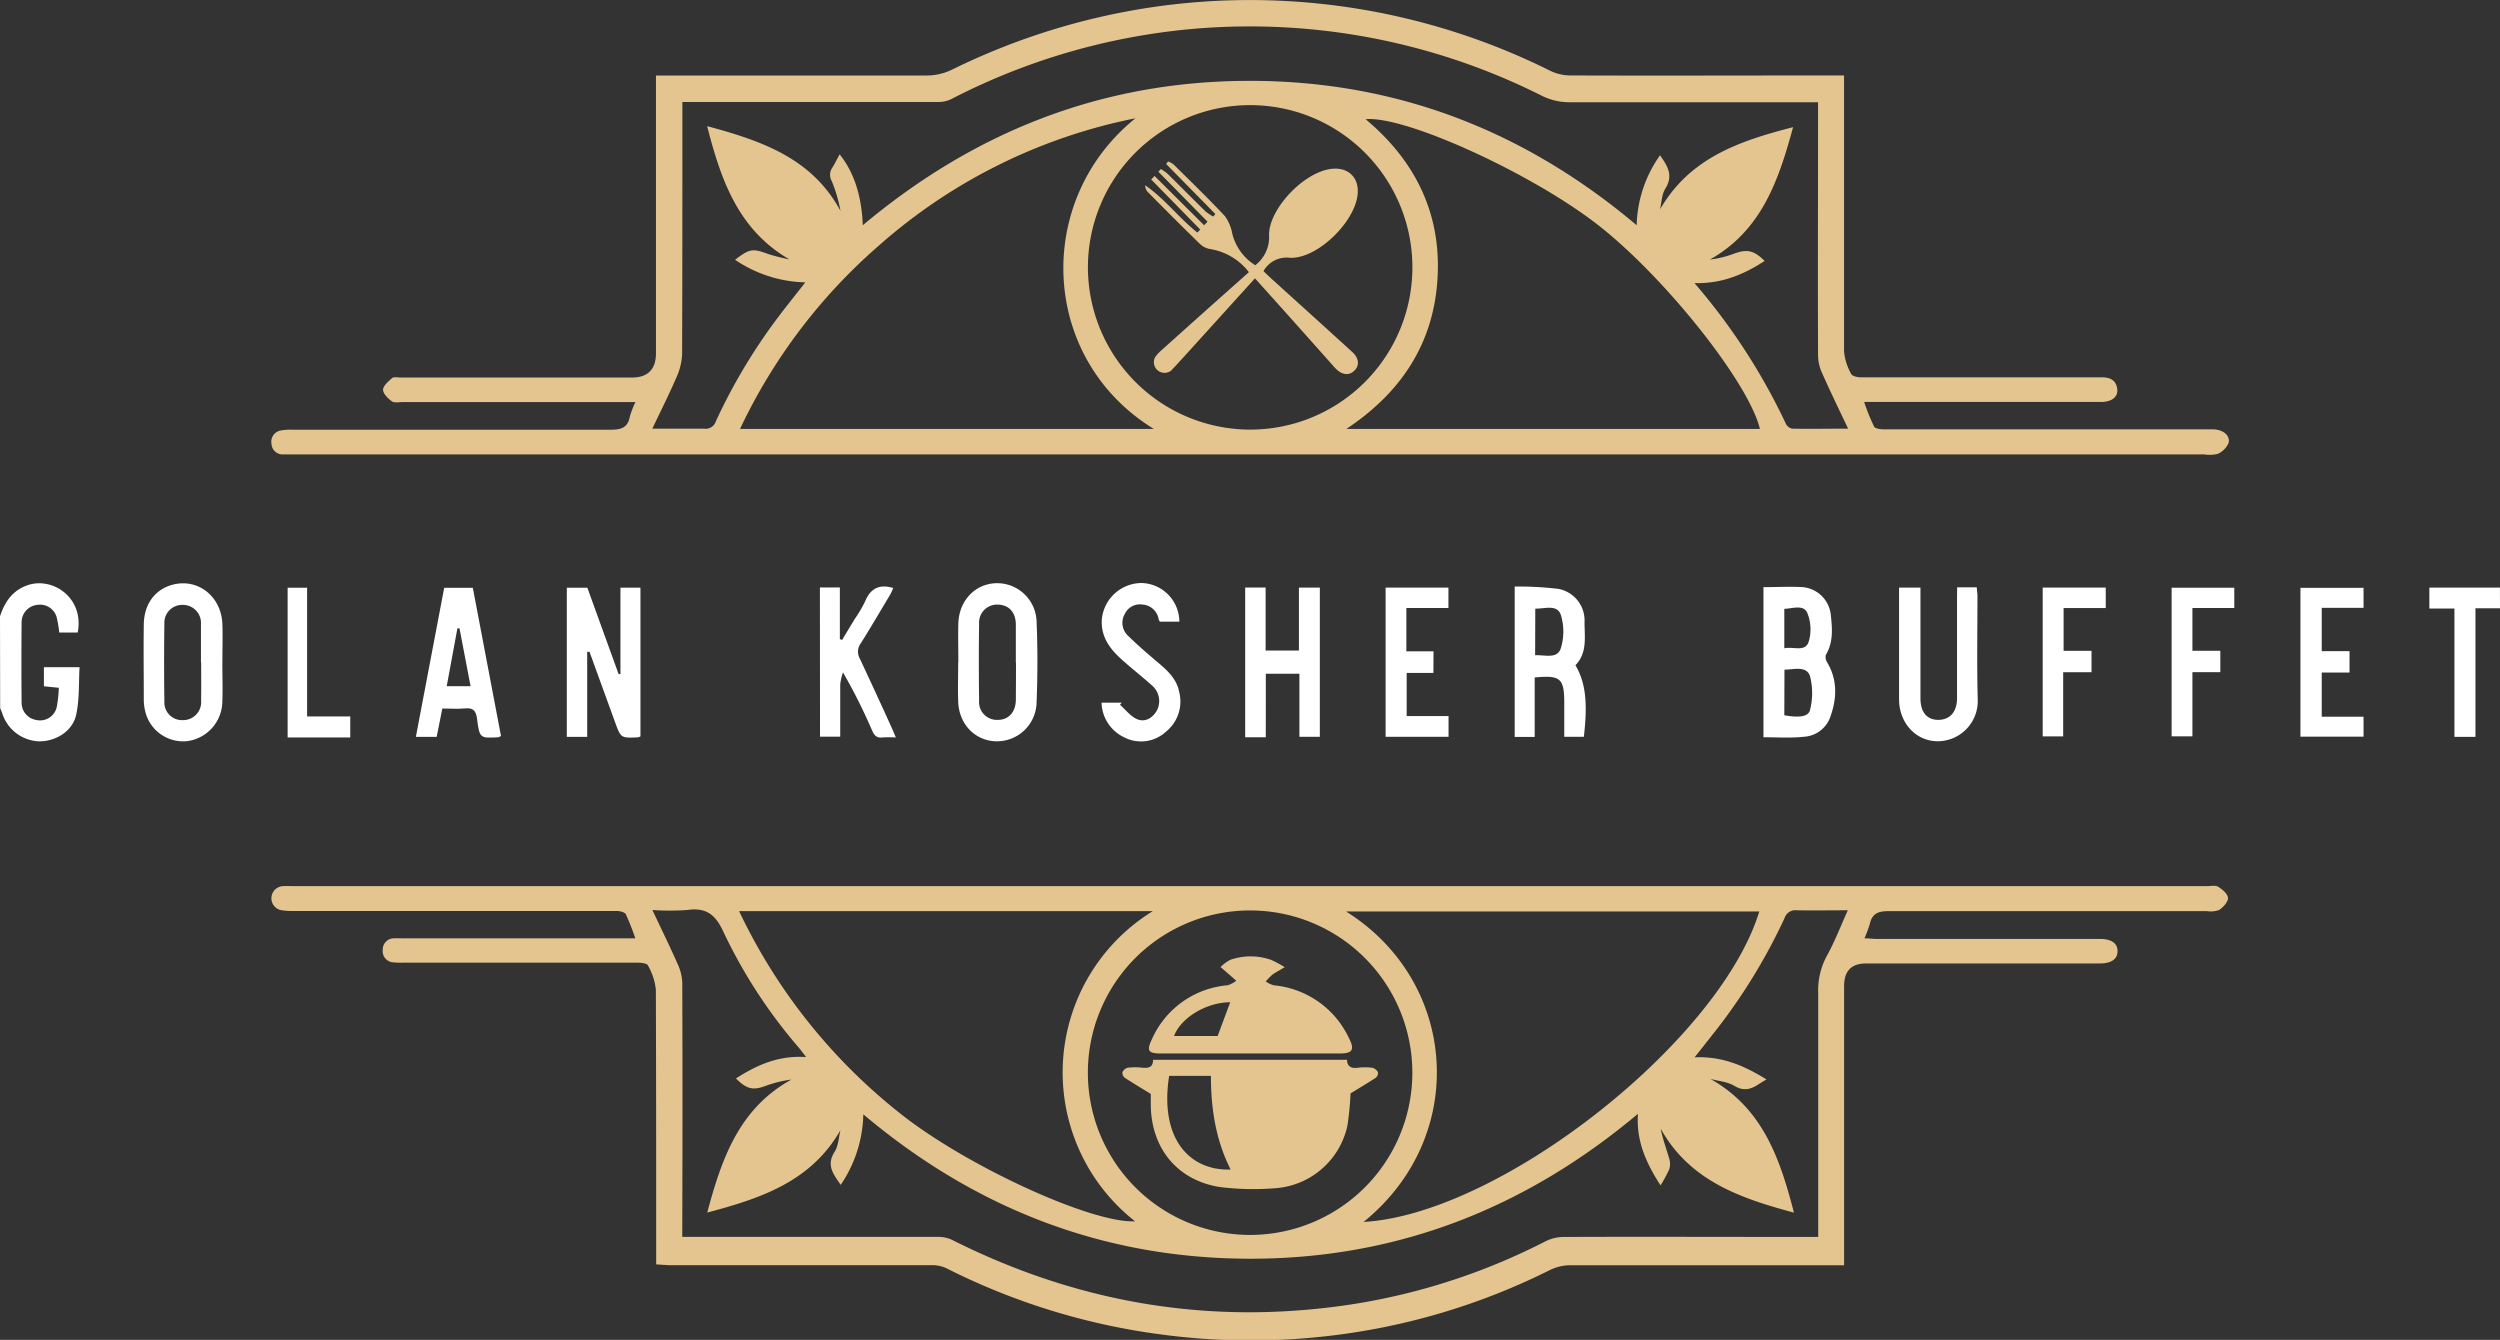 <svg id="Réteg_1" data-name="Réteg 1" xmlns="http://www.w3.org/2000/svg" viewBox="0 0 467.52 250.56"><rect x="0" y="0" width="467.52" height="250.56" fill="#333333" stroke="none"/><defs><style>.cls-1{fill:#fff;}.cls-2{fill:#e4c590;}</style></defs><g id="GOLAN_KOSHER_BUFFET" data-name="GOLAN KOSHER BUFFET"><path id="G" class="cls-1" d="M8,121.14c.89-2.7,2.34-4.87,5.21-5.84,4.63-1.55,10.55,2.32,9.33,8.87H19.08a21.5,21.5,0,0,0-.49-2.89A3.23,3.23,0,0,0,14.94,119a3.26,3.26,0,0,0-2.9,3.21q-.07,7.58,0,15.14a3.25,3.25,0,0,0,2.74,3.17,3.2,3.2,0,0,0,3.81-2.32A22.85,22.85,0,0,0,19,134.5l-2.79-.28v-3.57h6.67c-.18,3,0,6-.64,8.91-.67,3.1-3.91,5.05-7.06,4.95a7.52,7.52,0,0,1-6.76-5.22c-.11-.33-.26-.66-.39-1Z" transform="translate(-8 -5.88)"/><path id="N" class="cls-1" d="M117.81,127.77v15.91H114V115.79h3.84l5.84,16.14.35,0V115.78h3.74V143.6a1.78,1.78,0,0,1-.49.17c-3.18.14-3.18.14-4.27-2.87l-4.77-13.13Z" transform="translate(-8 -5.88)"/><path id="B" class="cls-1" d="M337.78,143.75V115.68c2.51,0,4.94-.14,7.34,0a5.81,5.81,0,0,1,5.26,5.22c.27,2.53.49,5.08-.93,7.44a1.78,1.78,0,0,0,.24,1.4c2,3.35,1.82,6.87.55,10.33a5.57,5.57,0,0,1-4.9,3.59C342.87,143.93,340.38,143.75,337.78,143.75Zm3.9-4.11c2.75.49,4.54.29,4.81-1a12.83,12.83,0,0,0,0-6.31c-.67-2-3-1.23-4.78-1.22Zm0-12.52c1.73-.4,4,.83,4.6-1.37a8.14,8.14,0,0,0-.33-5.32c-.74-1.53-2.75-.74-4.27-.69Z" transform="translate(-8 -5.88)"/><path id="R" class="cls-1" d="M295,132.57v11.12h-3.74V115.57a62.5,62.5,0,0,1,8.2.44,6,6,0,0,1,4.86,6.19c0,2.82.55,5.77-1.7,8.08,1.89,3.21,2.33,7,1.57,13.39h-3.66c0-2.08,0-4.18,0-6.28C300.53,132.73,299.84,132.11,295,132.57Zm.08-4.16c1.84-.08,4.15.75,4.8-1.29a10.56,10.56,0,0,0,0-6.27c-.69-2-3-1.11-4.77-1.15Z" transform="translate(-8 -5.88)"/><path id="H" class="cls-1" d="M244.71,143.75h-3.85v-28h3.82v11.79h6.23V115.76h3.91v27.91H251v-11.8h-6.28Z" transform="translate(-8 -5.88)"/><path id="O2" class="cls-1" d="M49.58,129.75c0,2.43.09,4.86,0,7.29a7.56,7.56,0,0,1-6.67,7.45,7.3,7.3,0,0,1-7.59-5,9.47,9.47,0,0,1-.43-2.85c0-4.62-.07-9.24,0-13.85,0-3.77,1.94-6.47,5-7.45,4.87-1.56,9.52,1.92,9.7,7.3.07,2.37,0,4.74,0,7.11Zm-4,0c0-2.37,0-4.75,0-7.12A3.38,3.38,0,0,0,42.19,119a3.33,3.33,0,0,0-3.45,3.47q-.1,7.31,0,14.6a3.3,3.3,0,0,0,3.43,3.48,3.37,3.37,0,0,0,3.44-3.64C45.65,134.48,45.62,132.11,45.62,129.74Z" transform="translate(-8 -5.88)"/><path id="O1" class="cls-1" d="M187.22,129.7c0-2.43-.07-4.87,0-7.29.15-4.27,3.18-7.39,7.15-7.47a7.39,7.39,0,0,1,7.48,7.18c.21,5,.2,10.08,0,15.12a7.42,7.42,0,0,1-7.57,7.27c-4-.11-7-3.26-7.09-7.53-.08-2.42,0-4.85,0-7.28Zm10.75.13c0-2.38,0-4.75,0-7.12s-1.34-3.71-3.33-3.76a3.36,3.36,0,0,0-3.54,3.57c-.07,4.8-.06,9.61,0,14.41a3.33,3.33,0,0,0,3.53,3.57c2,0,3.32-1.48,3.34-3.74S198,132.14,198,129.83Z" transform="translate(-8 -5.88)"/><path id="A" class="cls-1" d="M90.72,138.38l-1.06,5.3H85.77c1.77-9.31,3.52-18.53,5.3-27.88h5.35c1.76,9.22,3.52,18.49,5.27,27.71-.27.14-.37.23-.48.24-3.43.2-3.54.22-4-3.47-.21-1.59-.8-2.07-2.32-1.92C93.56,138.48,92.22,138.38,90.72,138.38Zm3.2-15-.38,0-2,10.82H96C95.31,130.51,94.62,126.92,93.92,123.33Z" transform="translate(-8 -5.88)"/><path id="U" class="cls-1" d="M374,115.72h3.68c0,.54.12,1.06.12,1.58,0,6.44-.12,12.9.05,19.34a7.52,7.52,0,0,1-7.35,7.86c-4.15.06-7.35-3.36-7.36-7.85,0-6.92,0-13.84,0-20.88h4v1.89q0,9.39,0,18.79c0,2.62,1.21,4.06,3.35,4.05s3.47-1.46,3.49-4c0-6.26,0-12.53,0-18.79Z" transform="translate(-8 -5.88)"/><path id="K" class="cls-1" d="M161.33,115.74h3.73v9.65l.42.17c.78-1.31,1.57-2.61,2.36-3.92a23.84,23.84,0,0,0,1.94-3.29c1-2.4,2.62-3.3,5.26-2.51a12.08,12.08,0,0,1-.53,1.17c-1.84,3.08-3.65,6.17-5.55,9.2a2.61,2.61,0,0,0-.16,2.85c2,4.27,4,8.58,5.94,12.88.25.54.47,1.09.79,1.85a21.07,21.07,0,0,0-2.54,0c-1,.13-1.49-.37-1.88-1.26a103.88,103.88,0,0,0-5.47-10.91,11.05,11.05,0,0,0-.51,2.23c0,3.22,0,6.44,0,9.79h-3.78Z" transform="translate(-8 -5.88)"/><path id="S" class="cls-1" d="M214,137.29h3.76l-.31.4c1.07.93,2,2.19,3.23,2.7,1.46.59,2.85-.21,3.67-1.64a3.84,3.84,0,0,0-.74-4.52c-1.89-1.72-3.92-3.28-5.82-5-2.25-2-3.95-4.29-3.74-7.53a7.5,7.5,0,0,1,7.5-6.79,7.27,7.27,0,0,1,7,7.23h-3.64a1.85,1.85,0,0,1-.23-.44,3.27,3.27,0,0,0-3-2.76,3.12,3.12,0,0,0-3.33,1.75,3.29,3.29,0,0,0,.57,4.05c1.9,1.87,3.94,3.61,6,5.35,1.64,1.41,3.13,2.89,3.58,5.12a7.24,7.24,0,0,1-2.49,7.53,6.86,6.86,0,0,1-7.83,1A7.38,7.38,0,0,1,214,137.29Z" transform="translate(-8 -5.88)"/><path id="E2" class="cls-1" d="M442.18,139.91H450v3.73H438.2V115.81H450v3.74h-7.82v8.1h5.2v4h-5.2Z" transform="translate(-8 -5.88)"/><path id="E1" class="cls-1" d="M276.06,131.73h-5v8.06h7.83v3.88H267.12V115.76h11.75v3.82H271v8.11h5.08Z" transform="translate(-8 -5.88)"/><path id="F2" class="cls-1" d="M418,119.58v8h5.22v4H418v12h-3.89V115.79h11.72v3.79Z" transform="translate(-8 -5.88)"/><path id="F1" class="cls-1" d="M401.79,115.76v3.83h-7.88v8h5.22v4h-5.3v12H390V115.76Z" transform="translate(-8 -5.88)"/><path id="T" class="cls-1" d="M475.52,119.63h-4.59v24.05H467v-24h-4.69v-3.91h13.2Z" transform="translate(-8 -5.88)"/><path id="L" class="cls-1" d="M65.43,139.86H73.5v3.93H61.79v-28h3.64Z" transform="translate(-8 -5.88)"/></g><path id="Felsokeret" class="cls-2" d="M126.83,81.07H83.29c-.67,0-1.52.19-2-.13-.73-.54-1.66-1.44-1.65-2.18s1-1.57,1.68-2.17c.34-.27,1.06-.11,1.6-.11h43.29c2.89,0,4.44-1.5,4.46-4.46,0-4.38,0-8.76,0-13.14V20h2.36c16.13,0,32.26,0,48.4,0A10.73,10.73,0,0,0,186,18.92,126.82,126.82,0,0,1,223.3,7.25,125.85,125.85,0,0,1,297.87,19.1a8.73,8.73,0,0,0,3.8.89c16.25.06,32.51,0,48.76,0h2.42V22.3c0,16.44,0,32.87,0,49.3a10.68,10.68,0,0,0,1.34,4.22c.2.42,1.22.63,1.86.63,11.15,0,22.29,0,33.43,0,3.9,0,7.79,0,11.69,0,1.57,0,2.61.64,2.78,2.25.14,1.38-1,2.29-2.84,2.35-.37,0-.73,0-1.1,0H356.61a36.84,36.84,0,0,0,1.86,4.6c.22.41,1.25.52,1.91.52q25,0,50.05,0c3.77,0,7.55,0,11.32,0,2,0,3.39,1.17,3,2.58a3.92,3.92,0,0,1-2,2,6.35,6.35,0,0,1-2.52.11h-356c-1.1,0-2.2,0-3.29,0a2.08,2.08,0,0,1-2.17-2,2.12,2.12,0,0,1,1.86-2.49,9.43,9.43,0,0,1,2-.13c19.85,0,39.7,0,59.55,0,2,0,3.22-.37,3.61-2.47A17.23,17.23,0,0,1,126.83,81.07ZM169.35,48c21.08-17.66,45-27,72.37-27s51.36,9.3,72.35,27a23.57,23.57,0,0,1,4.37-13.08c1.34,1.93,2.57,3.72,1,6.22-.69,1.08-.7,2.59-1,3.9,5.52-9.58,14.71-12.77,24.88-15.38-2.75,10.18-6,19.39-15.56,24.76a19,19,0,0,0,4.24-1c2.65-1,3.89-.82,6,1.26-3.9,2.54-8.06,4.29-13.12,4.14A115.83,115.83,0,0,1,342,85.18a1.67,1.67,0,0,0,1.16.86c3.34.07,6.67,0,10.45,0-1.71-3.61-3.32-6.92-4.81-10.27a8.26,8.26,0,0,1-.81-3.28c-.06-15.09,0-30.19,0-45.28V25h-2.61c-14.61,0-29.22,0-43.83,0a11.53,11.53,0,0,1-5.37-1.29,121.45,121.45,0,0,0-110.28.7,5.41,5.41,0,0,1-2.41.54q-22.74,0-45.49,0h-2.39v2.29c0,15,0,30-.05,44.92a11.62,11.62,0,0,1-1.06,4.29c-1.36,3.15-2.91,6.22-4.51,9.6,3.53,0,6.62,0,9.72,0a2,2,0,0,0,2.17-1.41,106.62,106.62,0,0,1,11.58-19.37c1.63-2.17,3.34-4.27,5.14-6.59a24.21,24.21,0,0,1-13.13-4.22c2.75-2.11,3.27-2.15,6.21-1.07a37.32,37.32,0,0,0,3.94,1c-9.55-5.55-12.78-14.78-15.38-24.92,10.25,2.76,19.61,6,24.94,15.85a28,28,0,0,0-1.62-5.55,2.35,2.35,0,0,1,.06-2.49c.5-.8.91-1.65,1.4-2.54C167.66,38.05,169.12,42.36,169.35,48ZM241.8,86.22a30.34,30.34,0,1,0-30.35-30.17A30.38,30.38,0,0,0,241.8,86.22Zm18-.13h77.32c-2.06-8.55-17.42-27.95-29.9-37.84C295,38.56,270.9,27.48,263.38,28.17c9.3,7.79,14.16,17.64,13.45,29.73S270.16,79.19,259.79,86.09ZM220.34,28a102.61,102.61,0,0,0-48,23.82A104.38,104.38,0,0,0,146.39,86.1h77.39C202.43,73,201.28,43.36,220.34,28Z" transform="translate(-8 -5.88)"/><path id="AlsoKeret" class="cls-2" d="M130.71,242.33v-2.62c0-16.25,0-32.5-.06-48.75a11.62,11.62,0,0,0-1.49-4.55c-.18-.39-1.27-.5-1.94-.5q-22,0-44,0a12.78,12.78,0,0,1-1.64-.06,2.09,2.09,0,0,1-2-2.34,2.07,2.07,0,0,1,2-2.15,14.91,14.91,0,0,1,1.64,0h43.59a47,47,0,0,0-1.77-4.5c-.21-.4-1.11-.61-1.7-.62-4.63,0-9.25,0-13.88,0H62.89a12.32,12.32,0,0,1-2.36-.16,2.27,2.27,0,0,1,.33-4.48c.79-.06,1.58,0,2.37,0H420.67c.73,0,1.61-.21,2.15.12.79.48,1.8,1.34,1.83,2.08s-.88,1.73-1.63,2.24a4.56,4.56,0,0,1-2.31.23c-19.85,0-39.7,0-59.55,0-1.93,0-3.06.45-3.49,2.39a24,24,0,0,1-1,2.7c.86,0,1.54.1,2.22.11h41.83c2.15,0,3.29.82,3.28,2.29s-1.15,2.29-3.3,2.29H357.07c-2.83,0-4.2,1.34-4.21,4.27,0,5.29,0,10.59,0,15.88v36.29H350.5c-16.26,0-32.51,0-48.77,0a8.78,8.78,0,0,0-3.81.86,124.23,124.23,0,0,1-40.37,12.23,126.35,126.35,0,0,1-32.74-.19,124.94,124.94,0,0,1-39.93-12.39,6.44,6.44,0,0,0-2.8-.52q-24.48,0-49,0Zm207.63-34.59c-.61.37-1,.6-1.41.86-1.47,1-2.84,1.4-4.62.33-1.28-.77-2.95-.88-4.45-1.28,9.76,5.48,13,14.84,15.62,25-10.15-2.72-19.52-6-24.93-15.71.41,2,1.07,3.77,1.61,5.61a3.37,3.37,0,0,1,0,2,23.77,23.77,0,0,1-1.63,3c-2.69-4.18-4.57-8.28-4.22-13.38-21.08,17.7-45.08,27.11-72.48,27.1s-51.38-9.31-72.38-27a24.34,24.34,0,0,1-4.23,13.19c-1.37-2-2.76-3.68-1.12-6.22.7-1.1.73-2.62,1.07-4-5.51,9.6-14.81,12.72-24.91,15.4,2.71-10.17,6-19.5,15.74-24.87a22.24,22.24,0,0,0-4.52,1.07c-2.6,1-3.73.82-5.85-1.28,3.92-2.53,8-4.35,13.12-4-.65-.85-1-1.33-1.39-1.79a95.77,95.77,0,0,1-14.08-21.64c-1.51-3.31-3.31-4.58-6.81-4.07a47.46,47.46,0,0,1-6.47,0c1.73,3.67,3.3,6.87,4.74,10.13a9.07,9.07,0,0,1,.85,3.44q.08,22.64,0,45.28v2.28h2.4q22.74,0,45.48,0a5.94,5.94,0,0,1,2.6.57c21.24,10.68,43.65,15.23,67.4,12.95a119.33,119.33,0,0,0,43.56-12.7,7.77,7.77,0,0,1,3.45-.81c15.1-.06,30.2,0,45.3,0h2.24V235c0-14.49,0-29,0-43.46a13.43,13.43,0,0,1,1.63-6.93c1.45-2.62,2.53-5.44,3.91-8.5-3.47,0-6.51.06-9.54,0a2.13,2.13,0,0,0-2.31,1.5,107.63,107.63,0,0,1-13.26,21.51c-1.11,1.41-2.22,2.82-3.55,4.49C330.09,203.37,334.21,205.19,338.34,207.74ZM146.22,176.27a106,106,0,0,0,30.33,38c12.34,9.74,35.66,20.43,43.71,20a35.4,35.4,0,0,1,3.33-58ZM263,234.39c25.5-1.43,66.58-33.75,74-58.06H259.72C280.76,189.52,282.71,218.45,263,234.39Zm-21.22-58.25a30.34,30.34,0,0,0,0,60.68,30.34,30.34,0,0,0,0-60.68Z" transform="translate(-8 -5.88)"/><path id="KanalVilla" class="cls-2" d="M242.69,57.93l-13.1,14.46c-.86.94-1.71,1.89-2.6,2.81a2,2,0,0,1-3-2.48,7.27,7.27,0,0,1,1.21-1.34q7.46-6.7,15-13.4l1.35-1.2a11.39,11.39,0,0,0-7.33-4.34,3.59,3.59,0,0,1-1.88-1c-3.27-3.18-6.49-6.42-9.7-9.66a1.8,1.8,0,0,1-.48-1.25c3.66,2.51,6.32,6.13,9.76,8.84l.54-.56-9.18-9.37.63-.65L233.18,48l.64-.66L224.63,38l.45-.51a8.6,8.6,0,0,1,1.26.88c2.38,2.34,4.73,4.73,7.13,7.07a8.74,8.74,0,0,0,1.42.94l.39-.48-9.2-9.35.35-.48a3.77,3.77,0,0,1,1,.53c3.25,3.21,6.53,6.38,9.65,9.71a8,8,0,0,1,1.37,3.29,9.69,9.69,0,0,0,4.3,5.88,6.62,6.62,0,0,0,2.58-5.57c-.14-4.55,5.82-11.25,11-12.34,3.88-.83,6.31,1.76,5.4,5.6-1.23,5.2-7.91,11.24-12.6,10.91a4.93,4.93,0,0,0-4.85,2.51c.58.55,1.21,1.16,1.86,1.74,4.91,4.46,9.84,8.9,14.74,13.37,1.27,1.15,1.39,2.49.42,3.47s-2.27.89-3.5-.35a3.07,3.07,0,0,1-.25-.26Q252.41,68.77,247.24,63Z" transform="translate(-8 -5.88)"/><path id="Edeny" class="cls-2" d="M223.21,210.45c-1.66-1-3.28-2-4.85-3a1.21,1.21,0,0,1-.46-1.05,1.55,1.55,0,0,1,1-.85,11.86,11.86,0,0,1,2.73,0c1.14.1,2-.05,2-1.48H259.9c.05,1.27.78,1.64,2,1.49a10.85,10.85,0,0,1,2.73,0,1.67,1.67,0,0,1,1.05.81,1.15,1.15,0,0,1-.39,1.06c-1.57,1-3.2,2-4.73,2.92a53.31,53.31,0,0,1-.59,6.08,14.89,14.89,0,0,1-13.68,11.67,50.12,50.12,0,0,1-10.18-.24c-7.91-1.24-12.78-7.2-12.9-15.2C223.2,211.92,223.21,211.19,223.21,210.45Zm3.43-3.37c-1.87,11.95,4,17.79,11.5,17.51-2.8-5.53-3.69-11.46-3.69-17.51Z" transform="translate(-8 -5.88)"/><path id="Fedo" class="cls-2" d="M248.25,186.75c-1.12.67-1.75,1-2.29,1.39a13.85,13.85,0,0,0-1.26,1.28,5.16,5.16,0,0,0,1.5.72,17.28,17.28,0,0,1,14.09,9.93c1.09,2.14.63,2.82-1.8,2.82h-33.4c-2.38,0-2.71-.51-1.66-2.7a17.06,17.06,0,0,1,14.17-10.06,5.49,5.49,0,0,0,1.6-.84l-1.27-1.11-1.67-1.45a7.18,7.18,0,0,1,1.78-1.34,11.5,11.5,0,0,1,7.68,0A20.12,20.12,0,0,1,248.25,186.75Zm-10.19,6.56c-4.46,0-9.24,2.91-10.5,6.31h8.15Z" transform="translate(-8 -5.88)"/></svg>